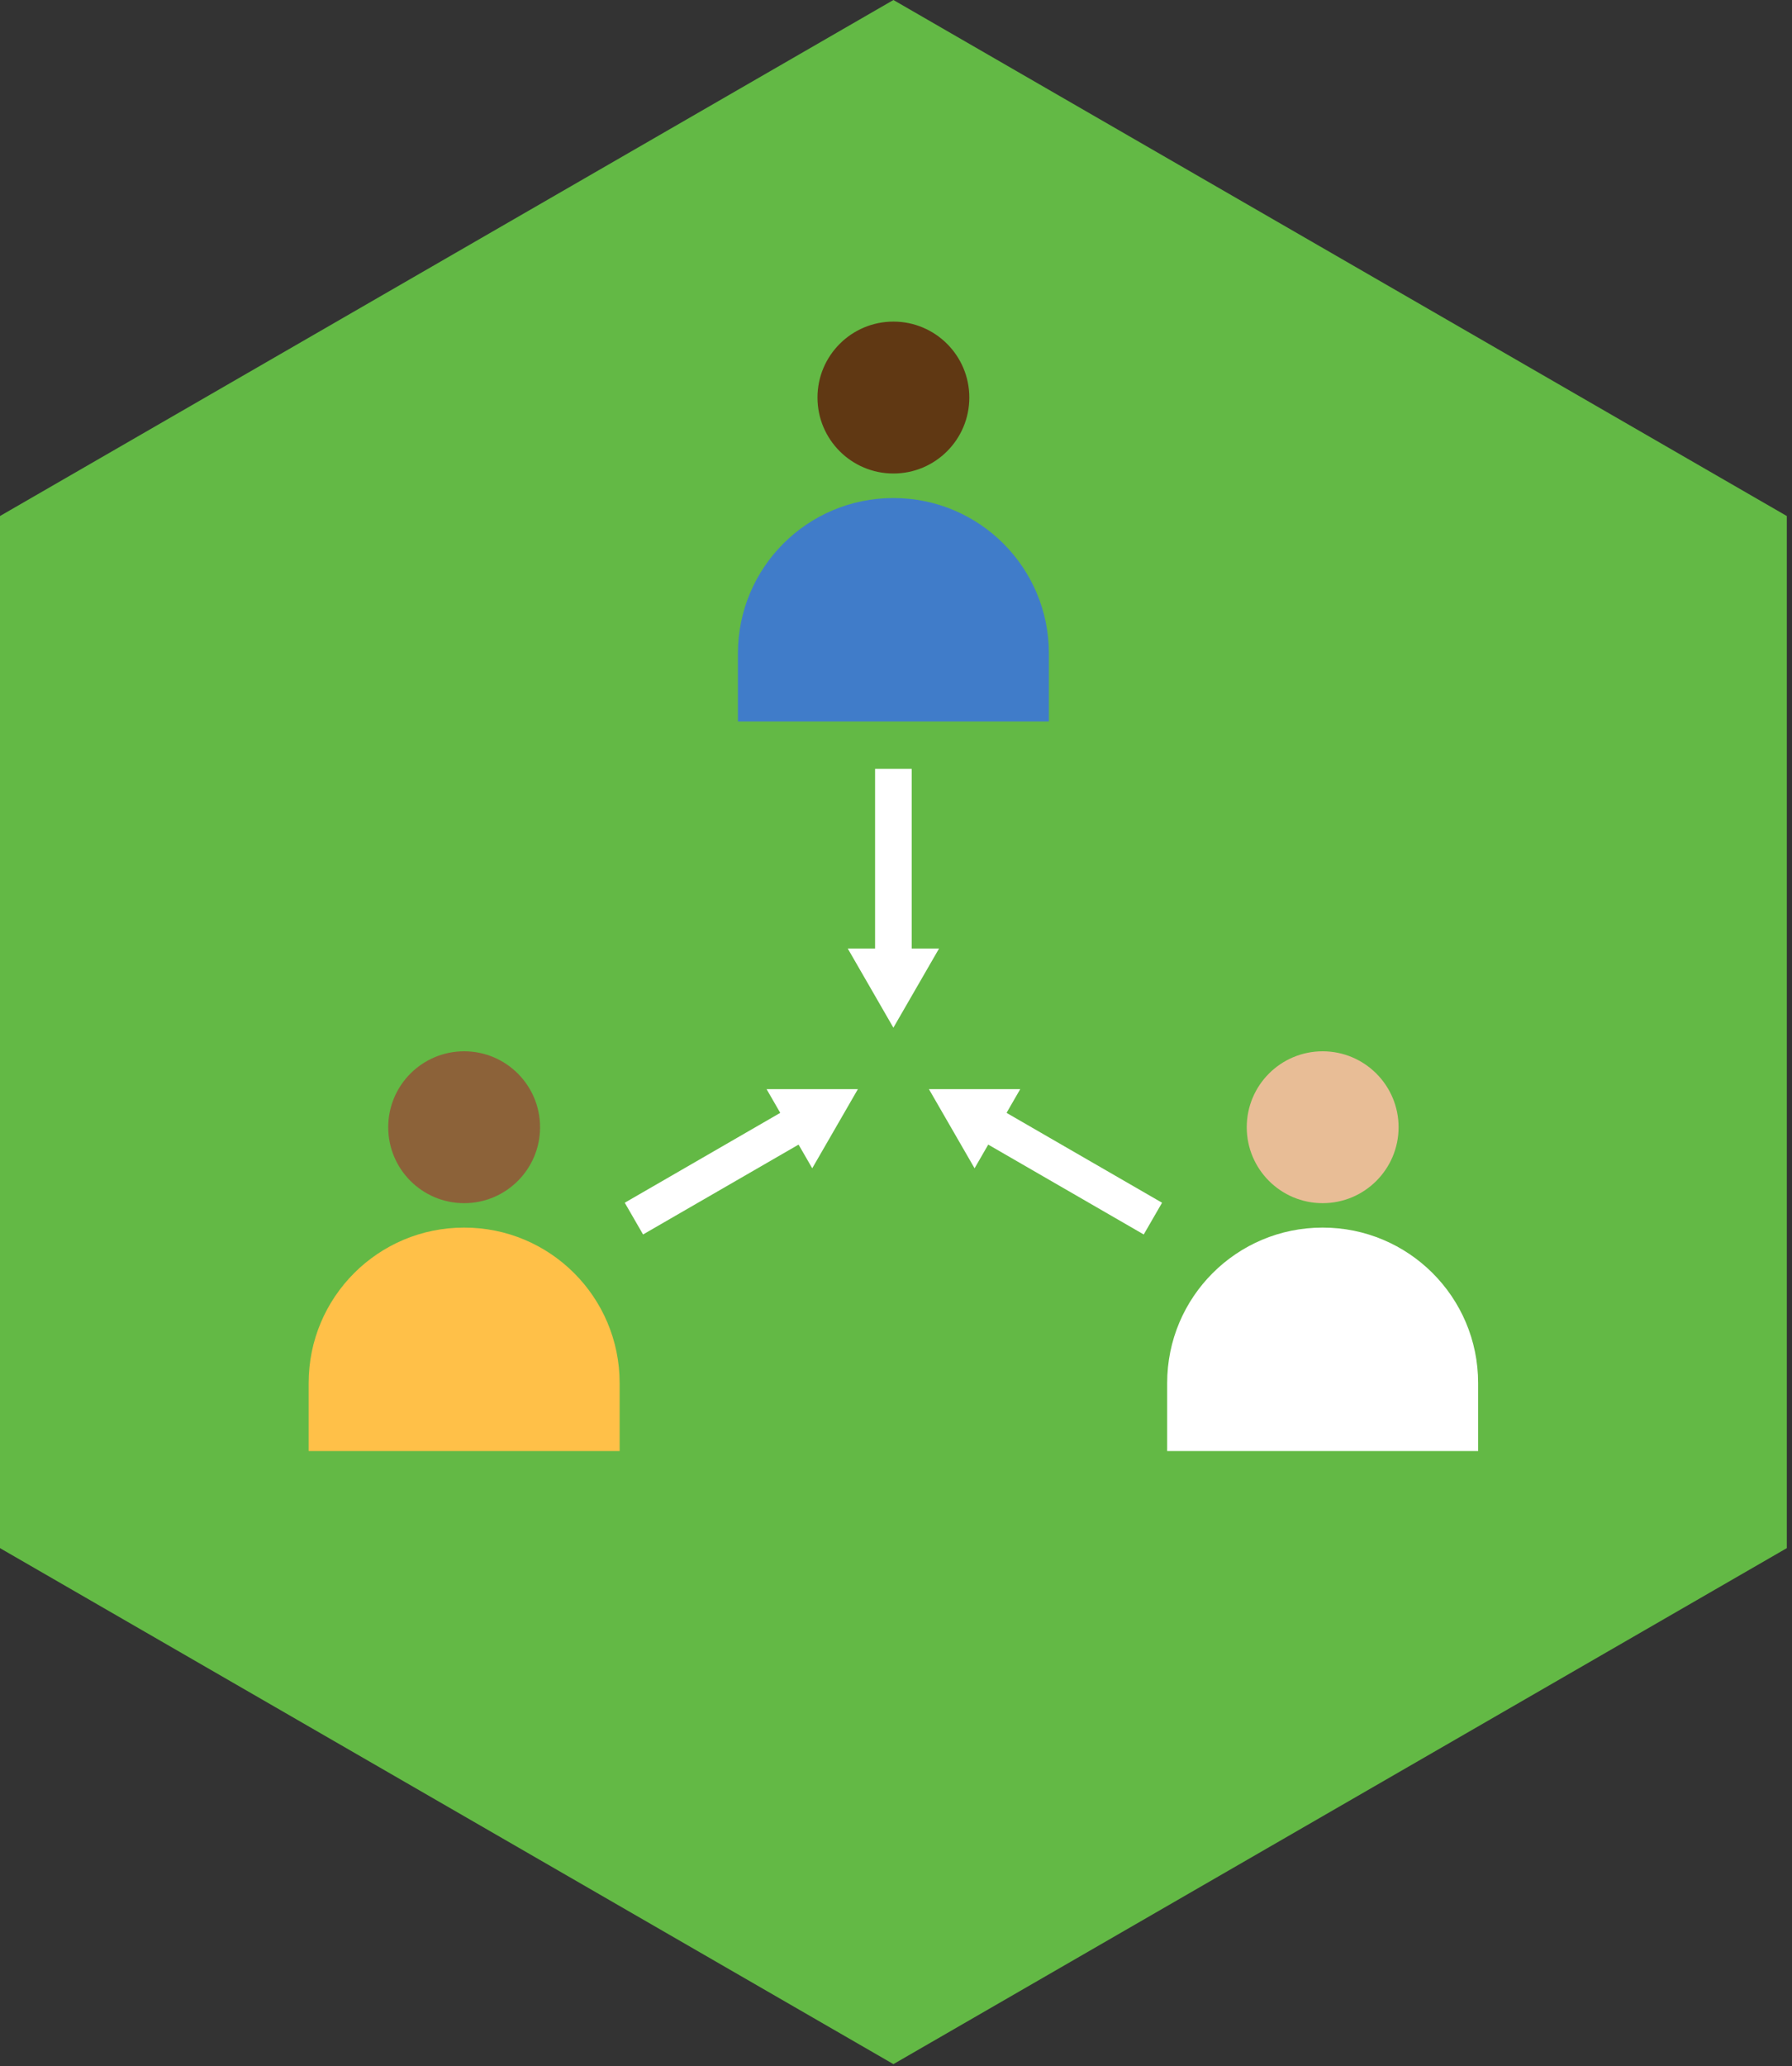 <svg width="59" height="68" viewBox="0 0 59 68" fill="none" xmlns="http://www.w3.org/2000/svg">
<rect x="0" y="0" width="59" height="68" fill="#333333" stroke="none"/>
<g clip-path="url(#clip0)">
<path d="M58.829 50.949V16.982L29.415 0L0 16.982V50.949L29.415 67.93L58.829 50.949Z" fill="#63B945"/>
<path d="M29.415 15.583C30.795 15.583 31.914 14.464 31.914 13.083C31.914 11.703 30.795 10.584 29.415 10.584C28.034 10.584 26.915 11.703 26.915 13.083C26.915 14.464 28.034 15.583 29.415 15.583Z" fill="#603813"/>
<path d="M34.534 21.506V23.744H24.295V21.506C24.295 18.677 26.585 16.391 29.41 16.391C32.239 16.387 34.534 18.677 34.534 21.506Z" fill="#407CC9"/>
<path d="M15.282 39.596C16.662 39.596 17.781 38.477 17.781 37.097C17.781 35.717 16.662 34.598 15.282 34.598C13.901 34.598 12.782 35.717 12.782 37.097C12.782 38.477 13.901 39.596 15.282 39.596Z" fill="#8C6239"/>
<path d="M20.401 45.516V47.754H10.162V45.516C10.162 42.687 12.453 40.4 15.278 40.4C18.107 40.396 20.401 42.687 20.401 45.516Z" fill="#FFC048"/>
<path d="M43.547 39.596C44.927 39.596 46.047 38.477 46.047 37.097C46.047 35.717 44.927 34.598 43.547 34.598C42.167 34.598 41.048 35.717 41.048 37.097C41.048 38.477 42.167 39.596 43.547 39.596Z" fill="#E8BD96"/>
<path d="M48.666 45.516V47.754H38.428V45.516C38.428 42.687 40.718 40.4 43.543 40.4C46.372 40.396 48.666 42.687 48.666 45.516Z" fill="white"/>
<path d="M29.414 31.66V25.303" stroke="white" stroke-width="1.206" stroke-miterlimit="10"/>
<path d="M30.917 31.217L29.414 33.821L27.912 31.217H30.917Z" fill="white"/>
<path d="M26.372 36.926L20.871 40.104" stroke="white" stroke-width="1.206" stroke-miterlimit="10"/>
<path d="M25.239 35.844H28.245L26.742 38.448L25.239 35.844Z" fill="white"/>
<path d="M32.456 36.926L37.958 40.104" stroke="white" stroke-width="1.206" stroke-miterlimit="10"/>
<path d="M32.087 38.448L30.584 35.844H33.59L32.087 38.448Z" fill="white"/>
</g>
<defs>
<clipPath id="clip0">
<rect width="58.829" height="67.93" fill="white"/>
</clipPath>
</defs>
</svg>
